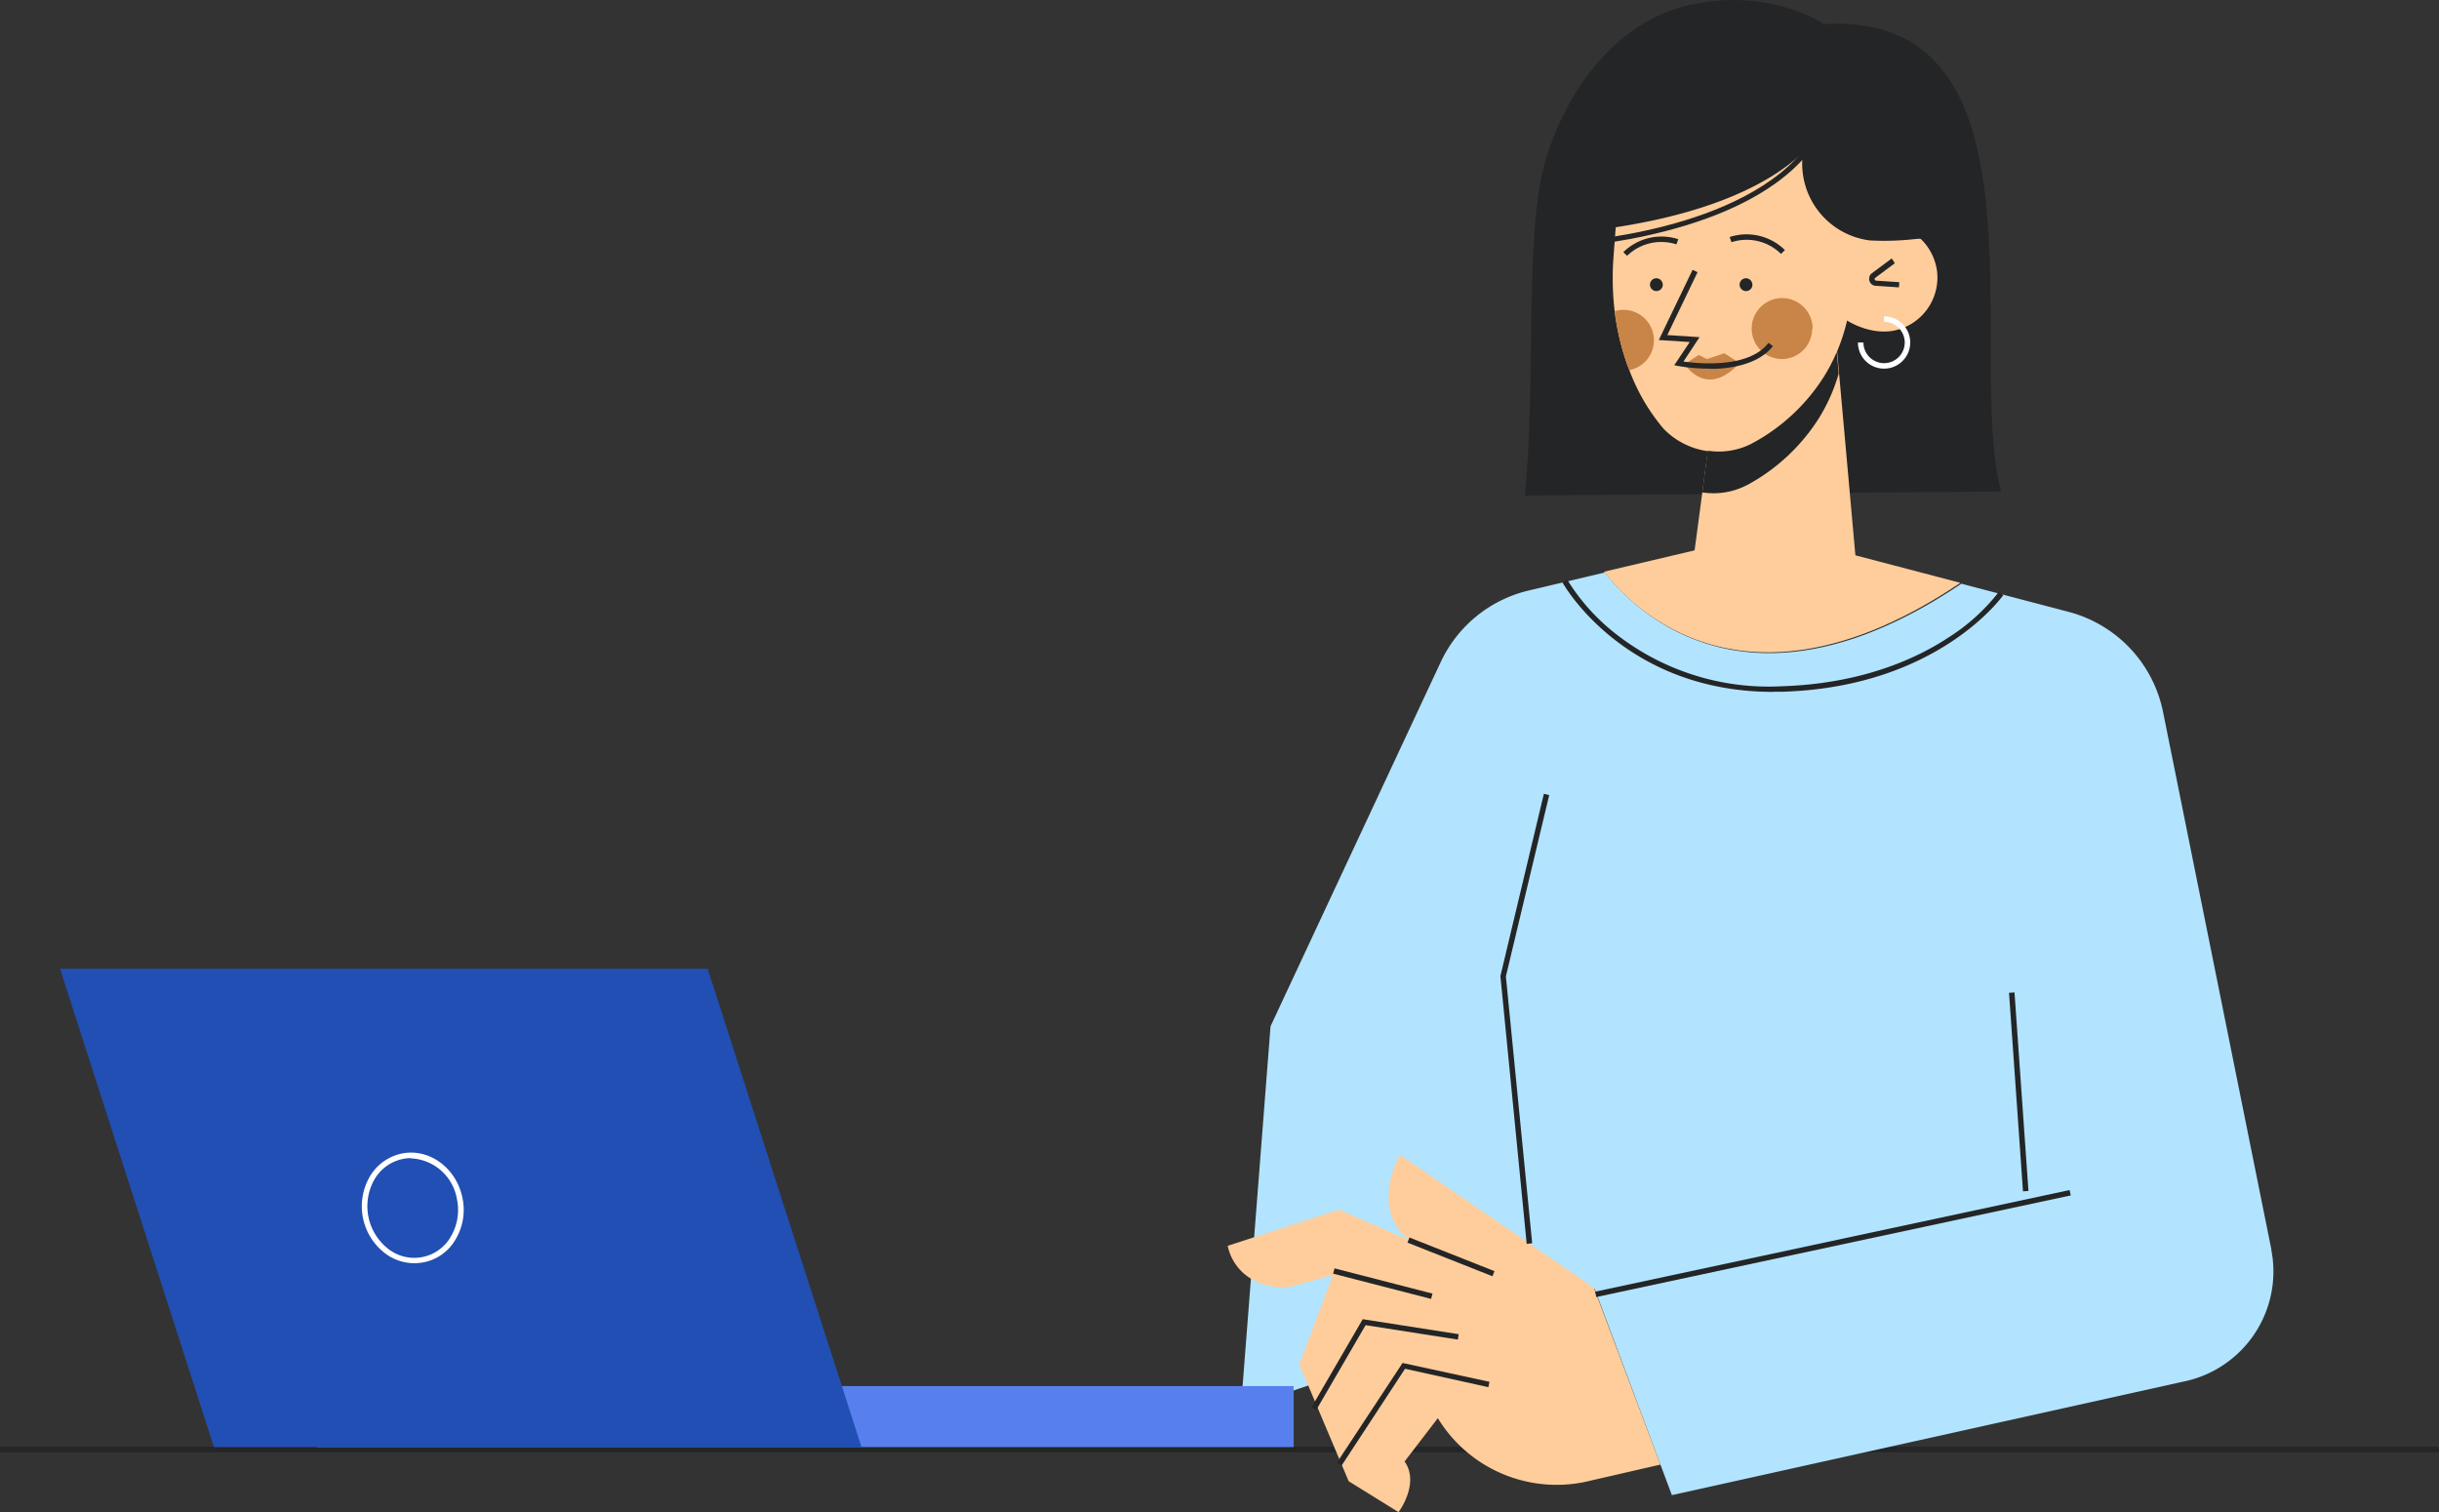 <svg xmlns="http://www.w3.org/2000/svg" viewBox="0 0 315.36 195.54"><rect x="0" y="0" width="315.36" height="195.54" fill="#333333" stroke="none"/><defs><style>.cls-1{fill:#242526;}.cls-2{fill:none;}.cls-3{fill:#ffcd9b;}.cls-4{fill:#b2e4ff;}.cls-5{fill:#fff;}.cls-6{fill:#c98447;}.cls-7{fill:#5780ee;}.cls-8{fill:#214fb3;}</style></defs><g id="Layer_2" data-name="Layer 2"><g id="Layer_1-2" data-name="Layer 1"><rect id="Rectangle_20498" data-name="Rectangle 20498" class="cls-1" y="187.09" width="315.36" height="0.71"/><rect id="Rectangle_20499" data-name="Rectangle 20499" class="cls-1" x="220.63" y="161.95" width="0.71" height="25.47" transform="translate(-45.39 83.06) rotate(-19.34)"/><rect class="cls-2" width="315.36" height="195.49"/><path id="Path_585168" data-name="Path 585168" class="cls-1" d="M235.76,3.08S228.87-1.65,218.57.62c-9.45,2.08-15.87,10.7-18.7,20s-1.2,28.67-2.72,43.46l61.58-.53c-4.66-17.77,7.08-62.23-23-60.43"/><path id="Path_585169" data-name="Path 585169" class="cls-3" d="M239.45,35a24.66,24.66,0,0,1-3.57,13.68,25,25,0,0,1-9.4,8.73,9.77,9.77,0,0,1-11.41-2,25.46,25.46,0,0,1-4.38-7.5c-.21-.51-.39-1-.55-1.51a32.71,32.71,0,0,1-1.36-6.11,36.39,36.39,0,0,1-.16-7l.72-9.6c.81-11,10.93-13.56,10.93-13.56a18.84,18.84,0,0,1,16.12,4.64C238,16.15,239,19.89,239.12,22Z"/><path class="cls-4" d="M293.68,161.63v-.08l-14-69.48a16.82,16.82,0,0,0-12.22-12.95h0L253.6,75.48c-27.86,18.75-42.66,3-46.09-1.45l-9.84,2.33a16.83,16.83,0,0,0-11.39,9.26l-22,47.09-3.84,49.41,45.73-15.5,10,26.72,66-14.65a14.53,14.53,0,0,0,11.52-17Z"/><path id="Path_585170" data-name="Path 585170" class="cls-3" d="M250.42,34.79a7,7,0,0,1-5.74,8c-3.8.63-8.9-2.32-9.53-6.11s3.46-7,7.26-7.64a7,7,0,0,1,8,5.74"/><path id="Path_585171" data-name="Path 585171" class="cls-1" d="M235.34,16.87s-4.6,10.43-31.68,13.19a30.22,30.22,0,0,1,3.74-15.85,20.67,20.67,0,0,1,13-10.09c5.53-1.22,11.8.62,15.26,5.09,1.53,2,.26,5.23-.36,7.66"/><path id="Path_585172" data-name="Path 585172" class="cls-1" d="M253.1,32.18a8.73,8.73,0,0,0-5.55-1.26,34.87,34.87,0,0,1-5.78.17A10,10,0,0,1,233.09,20a26.06,26.06,0,0,1,2.33-9.17c5.16-.76,10.51,1.91,13.59,6.12a24,24,0,0,1,4.09,15.22"/><path id="Path_585173" data-name="Path 585173" class="cls-1" d="M202.6,32v-.71c.23,0,23.11-1.23,31.32-12.81l.58.41C226.06,30.71,202.84,31.94,202.6,32"/><path id="Path_585174" data-name="Path 585174" class="cls-1" d="M245.53,37.16l-3-.2a.89.89,0,0,1-.85-.94V36a.89.89,0,0,1,.37-.68l2.55-1.9.4.62-2.55,1.9a.19.19,0,0,0,0,.28.21.21,0,0,0,.13.07l3,.2Z"/><path id="Path_585175" data-name="Path 585175" class="cls-5" d="M243.61,47.67a3.38,3.38,0,0,1-3.38-3.38h.71a2.67,2.67,0,1,0,2.67-2.67h0v-.71a3.38,3.38,0,0,1,0,6.76"/><path id="Path_585180" data-name="Path 585180" class="cls-3" d="M253.48,75.37,239.9,71.81,237,39.48,222.81,43.4l-3.7,27.77L207.4,73.93c3.42,4.48,18.22,20.19,46.08,1.44"/><path id="Path_585181" data-name="Path 585181" class="cls-1" d="M225.8,62.78a25,25,0,0,0,9.4-8.73,23.14,23.14,0,0,0,2.54-5.73l-.25-2.8a22.77,22.77,0,0,1-1.63,3.14,24.85,24.85,0,0,1-9.4,8.72,9.28,9.28,0,0,1-5.65.9l-.71,5.39a9.36,9.36,0,0,0,5.7-.9"/><path id="Path_585183" data-name="Path 585183" class="cls-3" d="M206.09,166.52,181,149.33s-3.93,6.88,1.13,11l-9-3.9-14.39,4.67a6.51,6.51,0,0,0,3.3,4.42,7.77,7.77,0,0,0,4.68.9l5.64-1.55L168,176.44l6.38,15.1,6.45,4s2.79-3.71.78-6.55l4.3-5.6.18.29a18,18,0,0,0,19.6,7.78l9-2.07Z"/><rect id="Rectangle_20513" data-name="Rectangle 20513" class="cls-1" x="178.45" y="159.45" width="0.71" height="13.08" transform="translate(-26.56 297.72) rotate(-75.55)"/><path id="Path_585184" data-name="Path 585184" class="cls-1" d="M170.21,182.3l-.61-.35,6.6-11.36,12.41,1.94-.11.7-11.93-1.87Z"/><path id="Path_585185" data-name="Path 585185" class="cls-1" d="M173.46,189.53l-.6-.39,8.49-12.89,11.24,2.44-.15.69L181.67,177Z"/><rect id="Rectangle_20514" data-name="Rectangle 20514" class="cls-1" x="187.25" y="156.62" width="0.71" height="11.82" transform="translate(-32.55 277.17) rotate(-68.41)"/><rect id="Rectangle_20515" data-name="Rectangle 20515" class="cls-1" x="205.64" y="160.43" width="62.74" height="0.71" transform="translate(-28.43 53.23) rotate(-12.09)"/><rect id="Rectangle_20516" data-name="Rectangle 20516" class="cls-1" x="260.67" y="128.32" width="0.71" height="25.74" transform="translate(-9.26 18.65) rotate(-4.02)"/><path id="Path_585186" data-name="Path 585186" class="cls-1" d="M197.4,160.85,194,126.22l5.62-23.57.69.17-5.6,23.44,3.4,34.51Z"/><path id="Path_585187" data-name="Path 585187" class="cls-1" d="M215,36.8a.83.83,0,1,1-.84-.82h0a.84.84,0,0,1,.83.82"/><path id="Path_585188" data-name="Path 585188" class="cls-1" d="M226.59,36.8a.83.83,0,1,1-.84-.82h0a.84.84,0,0,1,.83.82"/><path id="Path_585189" data-name="Path 585189" class="cls-6" d="M217.8,47.12l1.83-1.22,1.07.53,2.26-.75,1.92,1.25s-3.59,4.7-7.08.19"/><path id="Path_585190" data-name="Path 585190" class="cls-6" d="M234.37,42.5a3.94,3.94,0,1,0-4,3.93h0a3.93,3.93,0,0,0,3.94-3.92h0"/><path id="Path_585191" data-name="Path 585191" class="cls-6" d="M213.85,44a3.93,3.93,0,0,1-3.17,3.86c-.2-.51-.38-1-.54-1.51a31.93,31.93,0,0,1-1.36-6.11,4,4,0,0,1,1.14-.17A3.93,3.93,0,0,1,213.85,44v0h0"/><path id="Path_585192" data-name="Path 585192" class="cls-1" d="M221,47.67a23.31,23.31,0,0,1-4-.34l-.52-.1,2-3-4-.26,4.37-9.08.64.31-3.91,8.13,4.17.27-2.08,3.15c1.91.27,8.45.93,11-2.42l.56.43c-1.38,1.78-4,2.79-7.43,2.93H221"/><path id="Path_585193" data-name="Path 585193" class="cls-1" d="M230.28,32.83a6.33,6.33,0,0,0-6.4-1.51l-.24-.67a7.07,7.07,0,0,1,7.15,1.69Z"/><path id="Path_585194" data-name="Path 585194" class="cls-1" d="M210.41,33.1l-.52-.49A7.06,7.06,0,0,1,217,30.93l-.24.67a6.35,6.35,0,0,0-6.4,1.5"/><path id="Path_585195" data-name="Path 585195" class="cls-1" d="M229.28,89.47c-19.33,0-27.19-14-27.26-14.17l.62-.34a26.53,26.53,0,0,0,6.41,7.11,32.06,32.06,0,0,0,21.38,6.67c10.32-.33,17.4-3.59,21.5-6.3a25.48,25.48,0,0,0,6.5-5.88l.59.4c-.08.11-8.43,11.91-28.58,12.49h-1.16"/><rect id="Rectangle_20519" data-name="Rectangle 20519" class="cls-7" x="40.97" y="179.24" width="126.3" height="7.89"/><path id="Path_585196" data-name="Path 585196" class="cls-8" d="M111.39,187.13H27.66L7.76,125.27H91.5Z"/><path id="Path_585197" data-name="Path 585197" class="cls-5" d="M53.56,163.35a6.29,6.29,0,0,1-3.76-1.27,7.66,7.66,0,0,1-2-9.91,6.3,6.3,0,0,1,4.14-3c3.54-.72,7.06,1.84,7.85,5.72a7.44,7.44,0,0,1-.86,5.34,6.12,6.12,0,0,1-5.35,3.12m-.44-13.59a5.37,5.37,0,0,0-1.06.11,5.53,5.53,0,0,0-3.67,2.66,7,7,0,0,0,1.83,9,5.45,5.45,0,0,0,7.64-1l0,0a3.92,3.92,0,0,0,.42-.64,6.74,6.74,0,0,0,.78-4.83,6.32,6.32,0,0,0-6-5.27"/></g></g></svg>